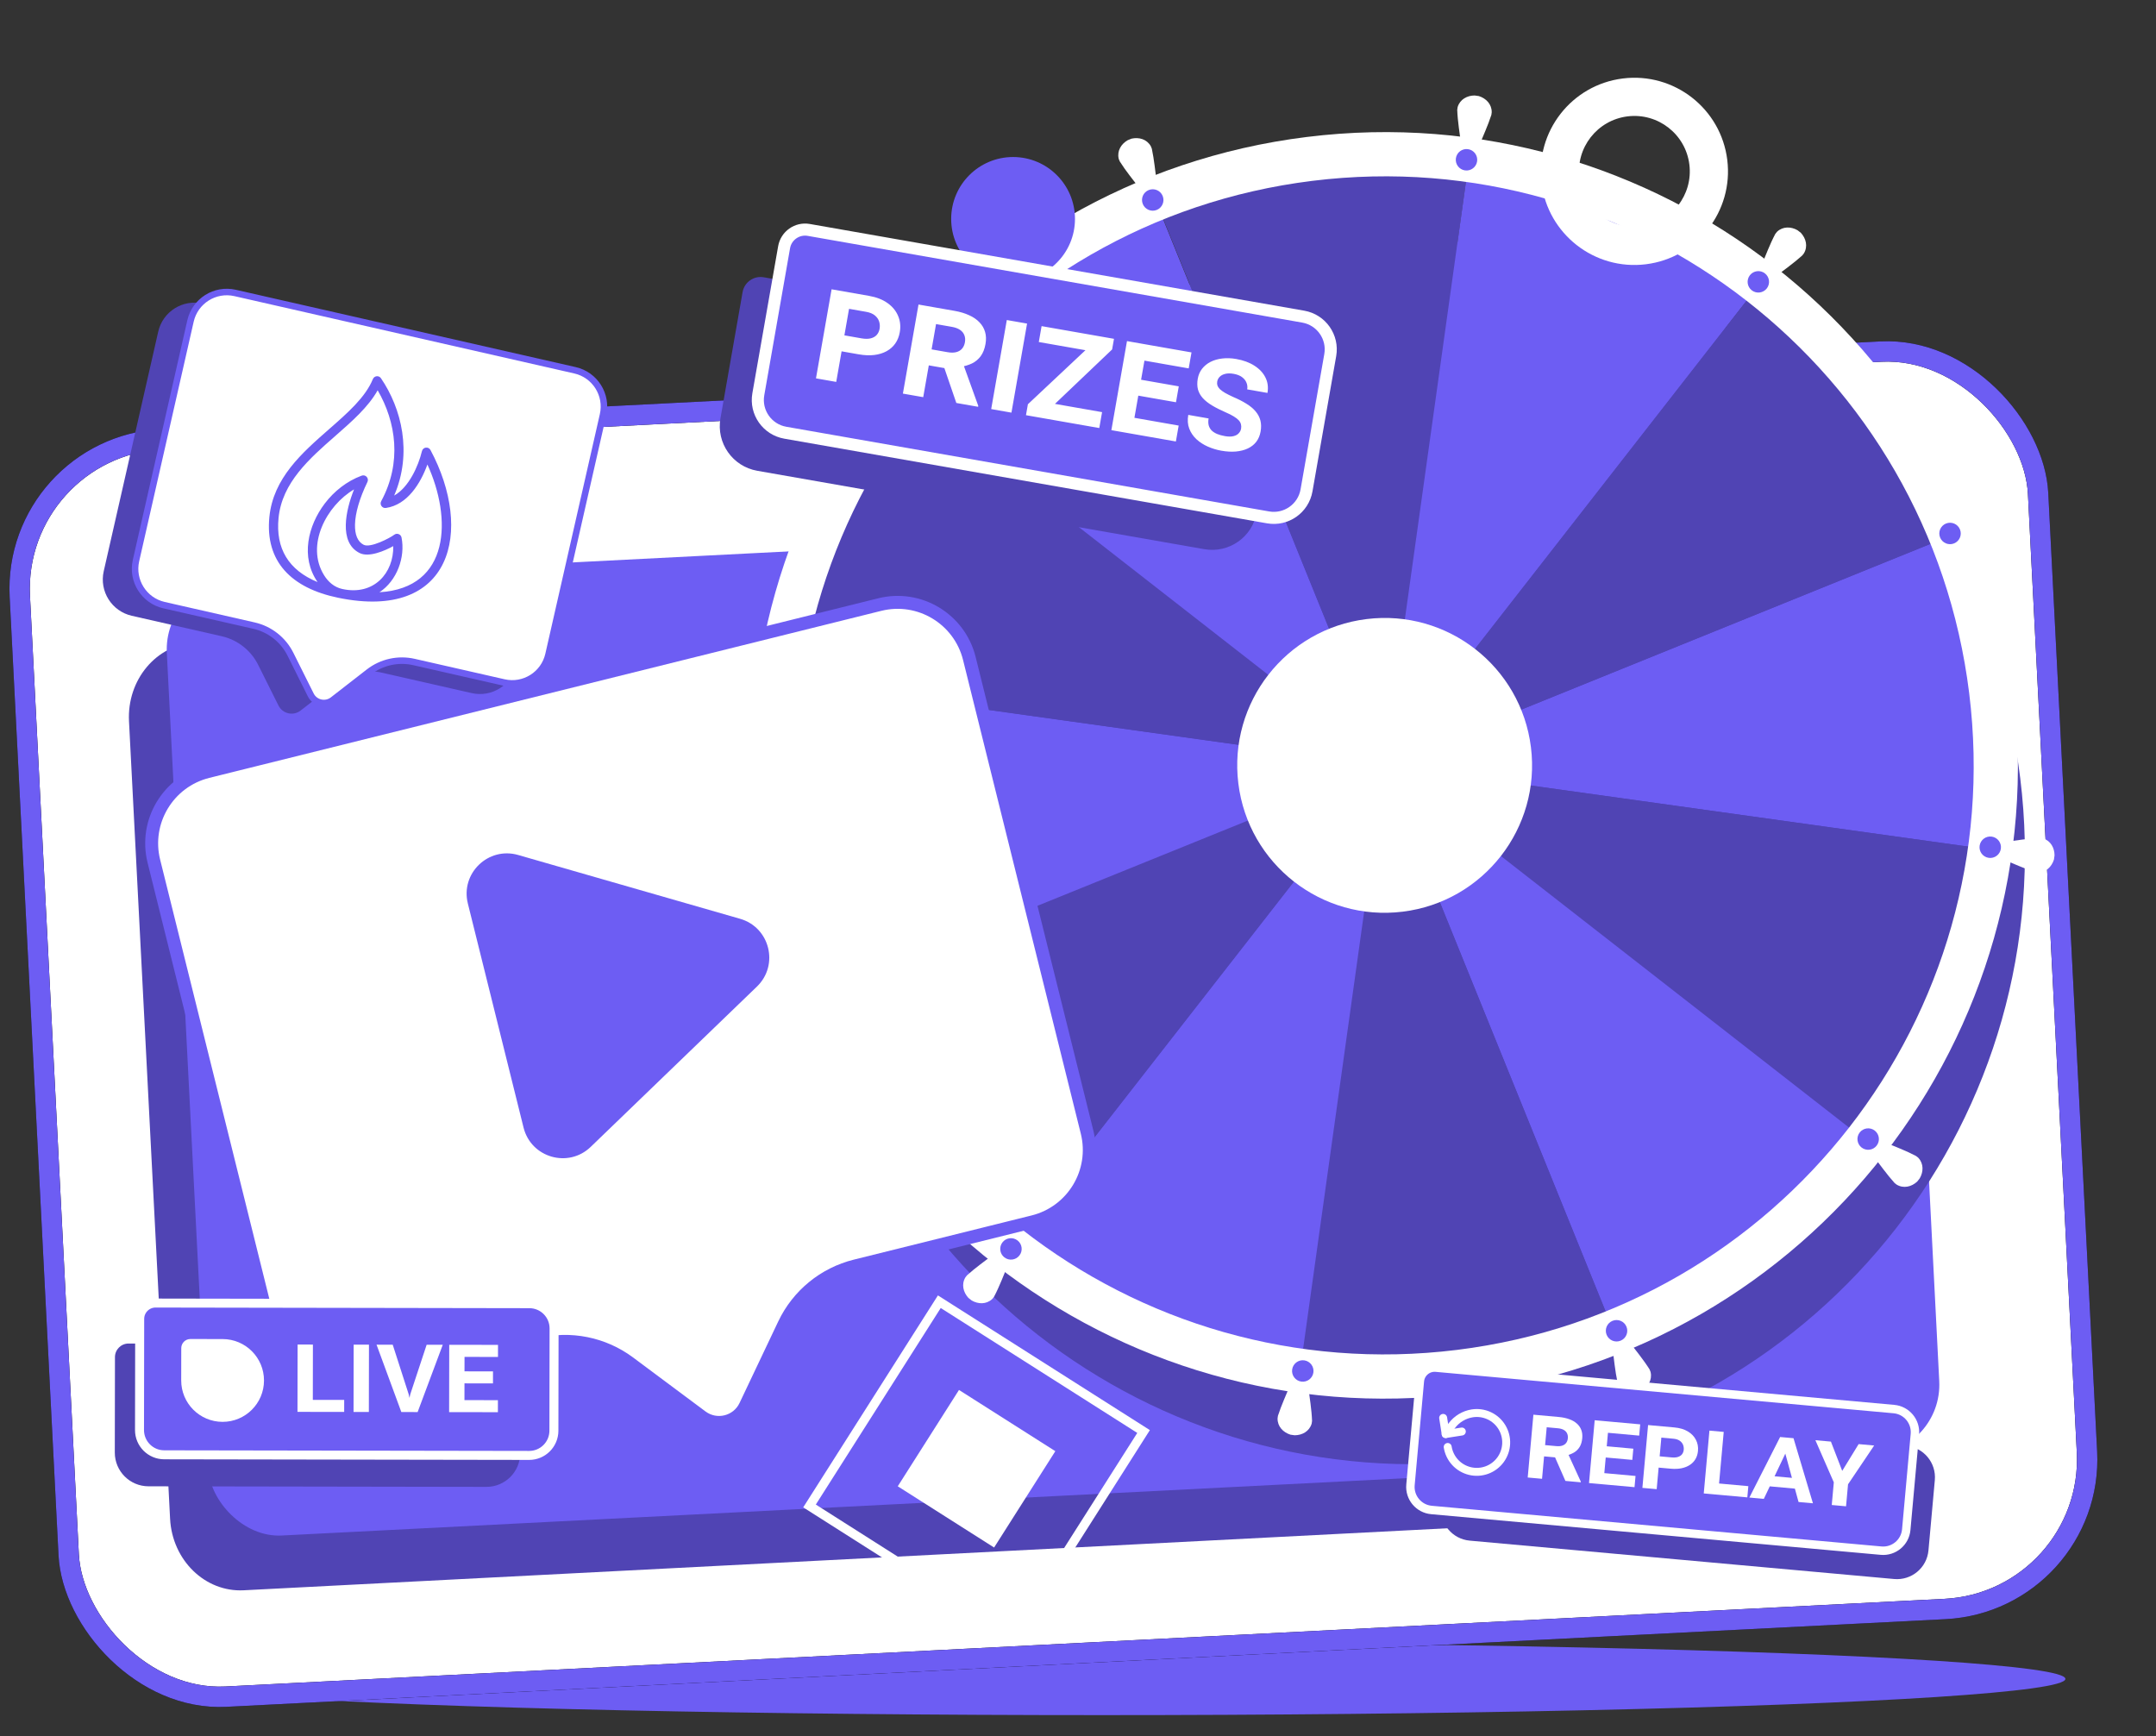 <svg xmlns="http://www.w3.org/2000/svg" width="714" height="575" viewBox="0 0 714 575" fill="none"><rect x="0" y="0" width="714" height="575" fill="#333333" stroke="none"/><ellipse cx="365" cy="556" rx="319" ry="12" fill="#6D5DF3"></ellipse><rect x="4.04" y="147.988" width="669.259" height="416.963" rx="49.593" transform="rotate(-2.919 4.04 147.988)" fill="white"></rect><rect x="4.04" y="147.988" width="669.259" height="416.963" rx="49.593" transform="rotate(-2.919 4.04 147.988)" stroke="black" stroke-width="6.741"></rect><rect x="4.04" y="147.988" width="669.259" height="416.963" rx="49.593" transform="rotate(-2.919 4.04 147.988)" stroke="#6D5DF3" stroke-width="6.741"></rect><path d="M42.722 238.869C42.014 225.141 51.775 213.479 64.522 212.822L591.526 185.671C604.273 185.015 615.18 195.612 615.887 209.34L629.494 473.458C630.202 487.186 620.442 498.848 607.695 499.505L80.69 526.656C67.943 527.312 57.036 516.715 56.329 502.987L42.722 238.869Z" fill="#5044B4"></path><rect x="54.072" y="193.166" width="573.926" height="316.942" rx="23.111" transform="rotate(-2.919 54.072 193.166)" fill="#6D5DF3"></rect><g clip-path="url(#clip0_373_980)"><path d="M493.029 483.353C603.954 469.634 682.754 368.59 669.034 257.665C655.315 146.741 554.271 67.941 443.347 81.66C332.422 95.38 253.622 196.424 267.341 307.348C281.061 418.273 382.105 497.073 493.029 483.353Z" fill="#5044B4"></path><path d="M649.71 175.888C663.311 209.466 667.834 246.033 662.824 281.913L458.423 253.371" fill="#6D5DF3"></path><path d="M662.824 281.913C657.813 317.793 643.447 351.722 621.168 380.289L458.423 253.371" fill="#5044B4"></path><path d="M621.168 380.289C598.889 408.857 569.483 431.057 535.905 444.658L458.423 253.371" fill="#6D5DF3"></path><path d="M535.941 444.667C502.363 458.268 465.797 462.791 429.917 457.781L458.459 253.38" fill="#5044B4"></path><path d="M429.983 457.92C394.103 452.91 360.174 438.544 331.606 416.265L458.525 253.52" fill="#6D5DF3"></path><path d="M331.576 416.135C303.009 393.856 280.809 364.45 267.208 330.872L458.495 253.39" fill="#5044B4"></path><path d="M267.198 330.908C253.597 297.33 249.074 260.764 254.085 224.884L458.485 253.426" fill="#6D5DF3"></path><path d="M254.055 224.845C259.065 188.965 273.432 155.036 295.711 126.469L458.456 253.387" fill="#5044B4"></path><path d="M295.695 126.533C317.974 97.966 347.38 75.766 380.958 62.165L458.44 253.452" fill="#6D5DF3"></path><path d="M381.032 62.142C414.61 48.541 451.177 44.019 487.057 49.029L458.514 253.43" fill="#5044B4"></path><path d="M487.037 49.044C522.917 54.055 556.846 68.421 585.414 90.7L458.495 253.445" fill="#6D5DF3"></path><path d="M585.332 90.662C613.9 112.941 636.1 142.347 649.701 175.925L458.413 253.407" fill="#5044B4"></path><path d="M483.392 454.317C594.316 440.597 673.117 339.553 659.397 228.629C645.678 117.704 544.634 38.904 433.709 52.624C322.785 66.343 243.985 167.387 257.704 278.312C271.424 389.236 372.468 468.036 483.392 454.317Z" stroke="white" stroke-width="14.646"></path><path d="M464.543 301.92C491.301 298.61 510.31 274.236 507.001 247.478C503.691 220.72 479.316 201.711 452.558 205.02C425.8 208.33 406.791 232.704 410.101 259.462C413.41 286.221 437.785 305.229 464.543 301.92Z" fill="white"></path></g><g clip-path="url(#clip1_373_980)"><path d="M658.567 165.748L659.384 165.417L659.554 165.377C662.069 164.829 664.343 166.215 665.582 168.361L666.106 169.654C666.66 172.153 665.909 174.746 663.577 176.044L662.766 176.373C655.458 177.939 647.064 177.79 640.241 180.699L639.388 178.595C646.472 175.805 652.118 169.795 658.567 165.748Z" fill="white"></path><path d="M675.63 277.509L676.503 277.63L676.671 277.681C679.123 278.464 680.399 280.801 680.399 283.279L680.206 284.66C679.437 287.102 677.49 288.971 674.822 288.93L673.954 288.809C666.843 286.512 659.648 282.186 652.284 281.293L652.598 279.045C660.127 280.171 668.023 277.789 675.63 277.509Z" fill="white"></path><path d="M634.527 382.828L635.223 383.37L635.343 383.498C637.075 385.402 637.012 388.064 635.772 390.21L634.915 391.31C633.027 393.04 630.407 393.685 628.117 392.316L627.426 391.777C622.416 386.232 618.348 378.888 612.417 374.433L613.813 372.643C619.771 377.382 627.799 379.267 634.527 382.828Z" fill="white"></path><path d="M546.272 453.485L546.603 454.302L546.643 454.473C547.191 456.988 545.805 459.262 543.659 460.501L542.367 461.024C539.867 461.579 537.275 460.827 535.977 458.496L535.648 457.684C534.081 450.377 534.23 441.983 531.321 435.159L533.425 434.307C536.215 441.391 542.225 447.037 546.272 453.485Z" fill="white"></path><path d="M434.512 470.549L434.39 471.422L434.34 471.59C433.557 474.042 431.22 475.318 428.741 475.318L427.36 475.125C424.918 474.356 423.049 472.409 423.09 469.741L423.211 468.874C425.509 461.762 429.835 454.567 430.727 447.203L432.975 447.517C431.85 455.047 434.231 462.942 434.512 470.549Z" fill="white"></path><path d="M329.193 429.446L328.651 430.142L328.524 430.262C326.619 431.994 323.957 431.931 321.811 430.691L320.711 429.834C318.981 427.946 318.336 425.326 319.705 423.036L320.244 422.345C325.789 417.335 333.133 413.267 337.588 407.336L339.378 408.732C334.639 414.69 332.754 422.718 329.193 429.446Z" fill="white"></path><path d="M258.535 341.191L257.718 341.522L257.548 341.562C255.033 342.11 252.758 340.724 251.519 338.578L250.996 337.286C250.441 334.786 251.193 332.194 253.524 330.896L254.336 330.567C261.643 329.001 270.037 329.149 276.861 326.24L277.713 328.344C270.629 331.134 264.983 337.144 258.535 341.191Z" fill="white"></path><path d="M241.471 229.431L240.598 229.309L240.431 229.259C237.979 228.476 236.702 226.139 236.702 223.66L236.895 222.279C237.665 219.837 239.612 217.968 242.279 218.009L243.147 218.13C250.258 220.428 257.453 224.754 264.817 225.646L264.503 227.894C256.974 226.769 249.079 229.15 241.471 229.431Z" fill="white"></path><path d="M282.574 124.112L281.879 123.57L281.759 123.443C280.027 121.539 280.09 118.876 281.329 116.73L282.186 115.631C284.074 113.901 286.695 113.255 288.985 114.625L289.675 115.163C294.685 120.709 298.753 128.053 304.685 132.507L303.289 134.297C297.33 129.558 289.302 127.673 282.574 124.112Z" fill="white"></path><path d="M370.829 53.454L370.498 52.637L370.458 52.467C369.91 49.952 371.296 47.678 373.442 46.438L374.734 45.915C377.234 45.361 379.826 46.112 381.125 48.443L381.453 49.255C383.02 56.562 382.871 64.956 385.78 71.78L383.676 72.632C380.886 65.549 374.876 59.902 370.829 53.454Z" fill="white"></path><path d="M482.589 36.39L482.711 35.517L482.761 35.35C483.544 32.898 485.882 31.621 488.36 31.621L489.741 31.814C492.183 32.584 494.052 34.531 494.011 37.199L493.89 38.066C491.593 45.178 487.267 52.373 486.374 59.736L484.126 59.422C485.251 51.893 482.87 43.998 482.589 36.39Z" fill="white"></path><path d="M587.909 77.493L588.451 76.798L588.578 76.678C590.482 74.946 593.145 75.009 595.291 76.248L596.391 77.106C598.12 78.993 598.766 81.614 597.396 83.904L596.858 84.595C591.312 89.605 583.968 93.673 579.514 99.604L577.724 98.208C582.463 92.25 584.348 84.222 587.909 77.493Z" fill="white"></path><path d="M647.124 179.96C648.941 179.224 649.818 177.154 649.081 175.336C648.345 173.519 646.275 172.642 644.458 173.378C642.64 174.115 641.764 176.185 642.5 178.002C643.236 179.82 645.306 180.696 647.124 179.96Z" fill="#6D5DF3"></path><path d="M658.615 284.095C660.557 284.366 662.351 283.011 662.622 281.069C662.893 279.127 661.539 277.333 659.597 277.062C657.655 276.791 655.861 278.145 655.589 280.087C655.318 282.029 656.673 283.823 658.615 284.095Z" fill="#6D5DF3"></path><path d="M616.498 380.024C618.045 381.229 620.276 380.954 621.481 379.407C622.687 377.861 622.411 375.63 620.865 374.424C619.319 373.218 617.088 373.494 615.882 375.04C614.676 376.587 614.952 378.818 616.498 380.024Z" fill="#6D5DF3"></path><path d="M532.06 442.043C532.796 443.861 534.866 444.737 536.684 444.001C538.501 443.265 539.378 441.195 538.642 439.377C537.906 437.56 535.835 436.683 534.018 437.419C532.201 438.156 531.324 440.226 532.06 442.043Z" fill="#6D5DF3"></path><path d="M427.925 453.534C427.654 455.476 429.009 457.271 430.951 457.542C432.893 457.813 434.687 456.458 434.958 454.516C435.229 452.574 433.875 450.78 431.933 450.509C429.991 450.238 428.197 451.592 427.925 453.534Z" fill="#6D5DF3"></path><path d="M331.997 411.418C330.791 412.964 331.067 415.195 332.613 416.401C334.159 417.607 336.39 417.331 337.596 415.785C338.802 414.238 338.526 412.007 336.98 410.801C335.433 409.596 333.202 409.872 331.997 411.418Z" fill="#6D5DF3"></path><path d="M269.978 326.98C268.16 327.716 267.284 329.786 268.02 331.604C268.756 333.421 270.826 334.298 272.644 333.561C274.461 332.825 275.338 330.755 274.601 328.938C273.865 327.12 271.795 326.244 269.978 326.98Z" fill="#6D5DF3"></path><path d="M258.487 222.845C256.545 222.574 254.751 223.928 254.48 225.87C254.208 227.812 255.563 229.606 257.505 229.878C259.447 230.149 261.241 228.794 261.512 226.852C261.783 224.91 260.429 223.116 258.487 222.845Z" fill="#6D5DF3"></path><path d="M300.603 126.916C299.057 125.71 296.826 125.986 295.62 127.532C294.414 129.078 294.69 131.309 296.236 132.515C297.782 133.721 300.013 133.445 301.219 131.899C302.425 130.352 302.149 128.121 300.603 126.916Z" fill="#6D5DF3"></path><path d="M385.041 64.897C384.305 63.079 382.235 62.203 380.417 62.939C378.6 63.675 377.723 65.745 378.46 67.562C379.196 69.38 381.266 70.257 383.083 69.52C384.901 68.784 385.777 66.714 385.041 64.897Z" fill="#6D5DF3"></path><path d="M489.176 53.406C489.447 51.464 488.093 49.67 486.151 49.398C484.209 49.127 482.415 50.482 482.143 52.424C481.872 54.366 483.227 56.16 485.169 56.431C487.111 56.702 488.905 55.348 489.176 53.406Z" fill="#6D5DF3"></path><path d="M585.105 95.522C586.311 93.976 586.035 91.745 584.489 90.539C582.942 89.333 580.711 89.609 579.505 91.155C578.3 92.702 578.576 94.933 580.122 96.138C581.668 97.344 583.899 97.068 585.105 95.522Z" fill="#6D5DF3"></path><circle cx="335.5" cy="72.5" r="20.5" fill="#6D5DF3"></circle></g><path fill-rule="evenodd" clip-rule="evenodd" d="M543.507 74.965C553.566 73.721 560.712 64.558 559.468 54.499C558.224 44.44 549.061 37.294 539.002 38.538C528.943 39.782 521.797 48.945 523.041 59.004C524.285 69.063 533.448 76.209 543.507 74.965ZM545.06 87.517C562.051 85.416 574.122 69.938 572.02 52.947C569.919 35.955 554.441 23.884 537.449 25.986C520.458 28.088 508.387 43.566 510.489 60.557C512.59 77.548 528.068 89.619 545.06 87.517Z" fill="white"></path><rect x="268.087" y="498.729" width="80.146" height="80.146" transform="rotate(-57.563 268.087 498.729)" stroke="white" stroke-width="3.024"></rect><rect x="297.31" y="492.217" width="37.805" height="37.805" transform="rotate(-57.563 297.31 492.217)" fill="white"></rect><path d="M52.401 109.823C53.911 103.184 60.518 99.026 67.158 100.536L179.728 126.143C186.367 127.653 190.525 134.26 189.015 140.9L170.965 220.247C169.455 226.887 162.848 231.045 156.209 229.534L126.416 222.757C121.176 221.565 115.679 222.785 111.436 226.082L99.548 235.318C97.127 237.198 93.591 236.394 92.222 233.651L85.499 220.182C83.1 215.374 78.671 211.896 73.431 210.704L43.639 203.927C36.999 202.417 32.841 195.81 34.351 189.17L52.401 109.823Z" fill="#5044B4"></path><path d="M63.09 106.304C64.6 99.664 71.207 95.506 77.847 97.016L190.416 122.624C197.056 124.134 201.214 130.741 199.704 137.38L181.654 216.727C180.144 223.367 173.537 227.525 166.897 226.015L137.105 219.238C131.865 218.046 126.367 219.266 122.124 222.562L110.236 231.798C107.816 233.679 104.28 232.875 102.911 230.132L96.188 216.663C93.788 211.855 89.359 208.377 84.12 207.185L54.327 200.408C47.688 198.897 43.53 192.29 45.04 185.651L63.09 106.304Z" fill="white" stroke="#6D5DF3" stroke-width="2.157"></path><path fill-rule="evenodd" clip-rule="evenodd" d="M117.247 162.078C108.142 167.425 101.137 180.568 107.329 190.506C108.686 192.687 110.663 194.461 113.334 195.052C123.883 197.383 130.414 189.669 130.235 180.862C127.38 182.431 122.15 184.69 119.08 183.143C112.08 179.628 114.526 168.875 117.248 162.078L117.247 162.078ZM125.07 129.249C131.181 139.771 133.154 153.192 126.232 165.99L126.235 165.991C125.658 167.061 126.539 168.404 127.792 168.223C134.926 167.199 139.278 160.082 141.545 153.831C149.672 171.543 149.213 194.751 125.654 196.13C131.464 192.352 134.283 184.495 132.972 177.998C132.75 176.889 131.43 176.422 130.556 177.092C129.161 178.158 122.706 181.557 120.439 180.42C118.422 179.404 117.483 177.013 117.564 173.695C117.657 169.905 119.055 165.035 121.683 159.612C122.274 158.39 121.079 156.986 119.69 157.551C114.878 159.349 110.655 162.653 107.534 166.779C102.034 174.05 99.427 184.447 105.171 192.767C95.527 188.799 91.249 181.637 92.248 171.53C93.406 159.826 102.471 151.882 111.029 144.387C116.597 139.505 121.965 134.802 125.071 129.25L125.07 129.249ZM109.014 142.094C115.145 136.723 121.015 131.581 123.483 125.54L123.486 125.541C123.939 124.428 125.467 124.244 126.157 125.256C132.982 135.251 136.641 149.958 130.533 164.117C135.386 161.414 138.549 154.336 139.731 149.419C140.073 148.001 141.913 147.816 142.564 149.033C156.852 175.757 149.794 205.759 112.008 197.965C96.475 194.761 87.754 185.967 89.208 171.225C90.483 158.33 100.016 149.98 109.014 142.094Z" fill="#6D5DF3"></path><path d="M245.922 96.74C246.499 93.449 249.635 91.249 252.926 91.826L409.8 119.337C417.959 120.768 423.414 128.543 421.983 136.702L416.198 169.691C414.767 177.851 406.992 183.305 398.833 181.874L250.775 155.91C242.615 154.479 237.16 146.704 238.591 138.544L245.922 96.74Z" fill="#5044B4"></path><path d="M431.601 104.863L267.832 76.143C263.997 75.471 260.343 78.034 259.67 81.87L251.13 130.568C250.081 136.552 254.081 142.254 260.065 143.303L419.943 171.341C425.926 172.39 431.628 168.39 432.677 162.406L440.535 117.598C441.584 111.614 437.584 105.912 431.601 104.863Z" fill="#6D5DF3"></path><path d="M431.601 104.863L267.832 76.143C263.997 75.471 260.343 78.034 259.67 81.87L251.13 130.568C250.081 136.552 254.081 142.254 260.065 143.303L419.943 171.341C425.926 172.39 431.628 168.39 432.677 162.406L440.535 117.598C441.584 111.614 437.584 105.912 431.601 104.863Z" stroke="white" stroke-width="4"></path><path d="M284.38 117.345L276.304 115.928L277.232 110.637L285.308 112.053C286.523 112.266 287.55 112.264 288.388 112.046C289.227 111.827 289.885 111.447 290.363 110.904C290.844 110.345 291.152 109.677 291.289 108.901C291.437 108.057 291.387 107.248 291.14 106.474C290.893 105.7 290.42 105.025 289.72 104.45C289.021 103.875 288.064 103.481 286.848 103.268L281.177 102.274L276.933 126.477L270.224 125.3L275.396 95.806L287.776 97.977C290.274 98.415 292.334 99.22 293.955 100.392C295.593 101.566 296.753 102.987 297.435 104.655C298.136 106.309 298.319 108.098 297.981 110.022C297.733 111.44 297.236 112.684 296.492 113.754C295.75 114.807 294.792 115.656 293.618 116.303C292.443 116.949 291.073 117.37 289.508 117.565C287.963 117.747 286.253 117.673 284.38 117.345ZM304.182 100.854L316.157 102.954C317.963 103.271 319.557 103.751 320.941 104.393C322.344 105.022 323.486 105.805 324.365 106.742C325.264 107.665 325.886 108.731 326.231 109.94C326.579 111.132 326.625 112.453 326.371 113.905C326.081 115.559 325.548 116.909 324.773 117.957C323.998 119.004 323.031 119.808 321.871 120.37C320.714 120.916 319.402 121.303 317.935 121.533L315.54 122.392L305.186 120.576L306.063 115.276L313.835 116.639C314.932 116.831 315.882 116.824 316.684 116.616C317.485 116.409 318.127 116.026 318.608 115.466C319.088 114.907 319.403 114.205 319.551 113.361C319.705 112.484 319.642 111.698 319.364 111.006C319.105 110.299 318.625 109.711 317.925 109.24C317.242 108.772 316.343 108.441 315.229 108.245L309.988 107.326L305.744 131.529L299.009 130.348L304.182 100.854ZM316.706 133.452L311.803 119.153L318.9 120.345L323.975 134.413L323.921 134.717L316.706 133.452ZM340.132 107.159L334.96 136.653L328.251 135.476L333.423 105.982L340.132 107.159ZM364.973 136.488L364.049 141.754L341.441 137.79L342.364 132.524L364.973 136.488ZM368.301 115.726L344.555 138.336L339.77 137.497L340.405 133.876L364.335 111.403L368.918 112.207L368.301 115.726ZM366.664 111.811L365.741 117.077L344.019 113.268L344.942 108.002L366.664 111.811ZM390.34 140.937L389.417 146.203L372.505 143.237L373.428 137.971L390.34 140.937ZM379.931 114.138L374.758 143.632L368.049 142.456L373.222 112.961L379.931 114.138ZM390.374 127.947L389.451 133.213L374.716 130.629L375.64 125.363L390.374 127.947ZM394.589 116.709L393.661 122L376.749 119.034L377.677 113.743L394.589 116.709ZM411.013 141.953C411.104 141.429 411.086 140.939 410.957 140.482C410.846 140.027 410.6 139.593 410.221 139.178C409.841 138.764 409.29 138.336 408.566 137.896C407.86 137.459 406.957 137.005 405.857 136.534C404.128 135.778 402.634 135.021 401.375 134.261C400.117 133.501 399.094 132.686 398.307 131.818C397.537 130.952 397.008 129.998 396.721 128.956C396.454 127.9 396.434 126.722 396.662 125.423C396.881 124.174 397.351 123.082 398.072 122.147C398.812 121.198 399.747 120.431 400.876 119.847C402.022 119.265 403.314 118.891 404.752 118.726C406.21 118.546 407.758 118.6 409.395 118.887C411.775 119.305 413.792 120.05 415.448 121.123C417.121 122.2 418.336 123.509 419.092 125.05C419.851 126.575 420.067 128.266 419.742 130.122L413.033 128.946C413.169 128.17 413.089 127.434 412.794 126.738C412.518 126.029 412.026 125.412 411.318 124.887C410.609 124.363 409.681 124 408.533 123.799C407.436 123.607 406.495 123.616 405.71 123.826C404.945 124.022 404.34 124.351 403.893 124.812C403.467 125.259 403.204 125.77 403.103 126.343C403.02 126.816 403.046 127.264 403.18 127.688C403.335 128.098 403.612 128.503 404.011 128.903C404.43 129.29 404.995 129.694 405.704 130.114C406.416 130.517 407.287 130.957 408.317 131.433C410.035 132.152 411.52 132.908 412.773 133.702C414.045 134.482 415.062 135.33 415.823 136.246C416.602 137.166 417.13 138.172 417.408 139.264C417.686 140.357 417.708 141.57 417.474 142.903C417.243 144.22 416.766 145.354 416.043 146.306C415.322 147.24 414.383 147.98 413.226 148.526C412.089 149.057 410.778 149.392 409.292 149.532C407.826 149.658 406.224 149.568 404.485 149.263C402.933 148.991 401.438 148.537 400.001 147.902C398.564 147.268 397.306 146.456 396.227 145.466C395.15 144.46 394.356 143.285 393.843 141.943C393.331 140.6 393.222 139.085 393.518 137.397L400.253 138.578C400.105 139.422 400.113 140.172 400.276 140.827C400.456 141.485 400.774 142.054 401.229 142.533C401.704 142.999 402.314 143.393 403.058 143.715C403.804 144.02 404.667 144.258 405.646 144.43C406.794 144.631 407.75 144.634 408.515 144.437C409.28 144.241 409.859 143.916 410.252 143.463C410.661 143.013 410.915 142.51 411.013 141.953Z" fill="white"></path><path d="M50.955 285.202C47.692 272.076 55.688 258.791 68.813 255.529L291.344 200.213C304.47 196.95 317.755 204.945 321.017 218.071L360.008 374.926C363.27 388.052 355.275 401.337 342.15 404.599L283.255 419.239C272.897 421.814 264.24 428.897 259.666 438.539L246.849 465.554C244.239 471.055 237.249 472.792 232.368 469.154L208.394 451.284C199.837 444.906 188.871 442.701 178.514 445.275L119.618 459.915C106.493 463.178 93.208 455.182 89.945 442.057L50.955 285.202Z" fill="white" stroke="#6D5DF3" stroke-width="4.284"></path><path d="M245.089 304.276C254.972 307.117 258.072 319.591 250.671 326.728L195.62 379.814C188.218 386.952 175.866 383.4 173.385 373.422L154.936 299.203C152.456 289.224 161.708 280.302 171.59 283.144L245.089 304.276Z" fill="#6D5DF3"></path><path d="M38.072 449.434C38.076 446.946 40.096 444.933 42.584 444.937L161.168 445.136C167.336 445.147 172.328 450.155 172.318 456.324L172.276 481.26C172.266 487.429 167.257 492.42 161.089 492.41L49.168 492.222C43 492.211 38.008 487.203 38.019 481.034L38.072 449.434Z" fill="#5044B4"></path><path d="M175.317 431.742L51.521 431.533C48.622 431.528 46.268 433.875 46.263 436.774L46.201 473.586C46.194 478.109 49.855 481.783 54.378 481.79L175.233 481.994C179.756 482.001 183.429 478.341 183.437 473.817L183.494 439.946C183.501 435.422 179.841 431.749 175.317 431.742Z" fill="#6D5DF3"></path><path d="M175.317 431.742L51.521 431.533C48.622 431.528 46.268 433.875 46.263 436.774L46.201 473.586C46.194 478.109 49.855 481.783 54.378 481.79L175.233 481.994C179.756 482.001 183.429 478.341 183.437 473.817L183.494 439.946C183.501 435.422 179.841 431.749 175.317 431.742Z" stroke="white" stroke-width="2.978"></path><path d="M113.988 463.613L113.982 467.593L101.887 467.573L101.893 463.592L113.988 463.613ZM103.627 445.28L103.59 467.576L98.518 467.567L98.556 445.272L103.627 445.28ZM122.191 445.311L122.154 467.607L117.082 467.598L117.12 445.303L122.191 445.311ZM135.866 461.755L141.291 445.344L146.63 445.353L138.306 467.634L134.593 467.628L135.866 461.755ZM130.057 445.325L135.33 461.696L136.66 467.631L132.909 467.625L124.698 445.316L130.057 445.325ZM164.895 463.698L164.888 467.679L152.104 467.657L152.111 463.677L164.895 463.698ZM153.845 445.365L153.807 467.66L148.736 467.652L148.773 445.356L153.845 445.365ZM163.265 454.165L163.258 458.146L152.12 458.127L152.127 454.146L163.265 454.165ZM164.926 445.383L164.919 449.383L152.135 449.362L152.142 445.362L164.926 445.383Z" fill="white"></path><path d="M60.028 446.467C60.03 444.793 61.389 443.439 63.062 443.442L73.742 443.46C81.313 443.473 87.441 449.621 87.428 457.193V457.193C87.415 464.764 81.267 470.892 73.696 470.879V470.879C66.124 470.866 59.997 464.718 60.01 457.146L60.028 446.467Z" fill="white"></path><path d="M479.976 468.669C480.151 466.731 481.864 465.303 483.801 465.478L631.276 478.816C637.031 479.337 641.274 484.424 640.754 490.179L638.649 513.446C638.129 519.202 633.041 523.445 627.286 522.925L486.724 510.212C480.969 509.691 476.726 504.604 477.246 498.849L479.976 468.669Z" fill="#5044B4"></path><path d="M627.199 466.643L475.557 452.928C472.852 452.683 470.461 454.678 470.216 457.383L467.109 491.73C466.728 495.951 469.84 499.682 474.06 500.063L622.958 513.53C627.179 513.912 630.91 510.8 631.291 506.58L634.15 474.976C634.531 470.755 631.419 467.025 627.199 466.643Z" fill="#6D5DF3"></path><path d="M627.199 466.643L475.557 452.928C472.852 452.683 470.461 454.678 470.216 457.383L467.109 491.73C466.728 495.951 469.84 499.682 474.06 500.063L622.958 513.53C627.179 513.912 630.91 510.8 631.291 506.58L634.15 474.976C634.531 470.755 631.419 467.025 627.199 466.643Z" stroke="white" stroke-width="2.79"></path><path d="M608.827 489.162L615.521 478.246L620.664 478.711L611.742 491.964L609.135 491.728L608.827 489.162ZM606.343 477.416L610.996 489.466L610.189 491.824L607.6 491.589L601.2 476.951L606.343 477.416ZM612.238 489.074L611.354 498.842L606.622 498.414L607.506 488.646L612.238 489.074Z" fill="white"></path><path d="M591.46 480.948L584.123 496.379L579.338 495.946L589.522 475.894L592.736 476.185L591.46 480.948ZM595.623 497.419L591.104 480.898L590.701 476.001L593.951 476.295L600.39 497.85L595.623 497.419ZM596.126 489.669L595.814 493.115L584.118 492.058L584.43 488.611L596.126 489.669Z" fill="white"></path><path d="M578.995 492.171L578.659 495.885L567.374 494.864L567.71 491.15L578.995 492.171ZM570.845 474.205L568.963 495.008L564.231 494.58L566.113 473.777L570.845 474.205Z" fill="white"></path><path d="M553.288 486.389L547.592 485.874L547.93 482.142L553.626 482.657C554.483 482.735 555.197 482.673 555.767 482.473C556.337 482.272 556.772 481.97 557.073 481.565C557.375 481.148 557.55 480.666 557.6 480.118C557.654 479.523 557.572 478.964 557.356 478.44C557.139 477.916 556.771 477.475 556.251 477.116C555.732 476.757 555.043 476.539 554.186 476.461L550.186 476.099L548.642 493.17L543.91 492.742L545.792 471.939L554.524 472.729C556.286 472.889 557.764 473.328 558.959 474.048C560.166 474.77 561.055 475.69 561.626 476.81C562.209 477.919 562.44 479.152 562.317 480.509C562.227 481.509 561.954 482.402 561.499 483.189C561.045 483.964 560.428 484.611 559.649 485.128C558.87 485.646 557.942 486.018 556.866 486.245C555.802 486.461 554.61 486.509 553.288 486.389Z" fill="white"></path><path d="M541.639 488.792L541.303 492.506L529.375 491.427L529.711 487.713L541.639 488.792ZM532.846 470.768L530.965 491.571L526.233 491.143L528.114 470.34L532.846 470.768ZM540.908 479.761L540.572 483.475L530.18 482.535L530.515 478.821L540.908 479.761ZM543.185 471.703L542.847 475.435L530.919 474.357L531.257 470.625L543.185 471.703Z" fill="white"></path><path d="M507.811 468.504L516.257 469.268C517.531 469.383 518.668 469.624 519.667 469.99C520.679 470.346 521.517 470.824 522.183 471.424C522.862 472.013 523.356 472.718 523.666 473.538C523.977 474.347 524.086 475.263 523.994 476.286C523.888 477.453 523.596 478.423 523.119 479.196C522.641 479.969 522.015 480.584 521.241 481.042C520.469 481.488 519.579 481.834 518.573 482.079L516.958 482.815L509.655 482.155L509.957 478.419L515.439 478.915C516.213 478.985 516.872 478.925 517.417 478.734C517.963 478.543 518.386 478.24 518.688 477.823C518.99 477.406 519.168 476.9 519.221 476.305C519.277 475.686 519.188 475.144 518.954 474.678C518.733 474.202 518.366 473.821 517.852 473.535C517.349 473.249 516.706 473.071 515.92 473L512.224 472.665L510.68 489.736L505.93 489.307L507.811 468.504ZM518.411 490.436L514.172 480.781L519.175 481.197L523.52 490.682L523.501 490.896L518.411 490.436Z" fill="white"></path><g clip-path="url(#clip2_373_980)"><path fill-rule="evenodd" clip-rule="evenodd" d="M487.347 466.763L487.352 466.763C489.513 466.425 491.726 466.735 493.71 467.655C495.695 468.574 497.362 470.062 498.501 471.929C499.641 473.796 500.2 475.959 500.11 478.144C500.02 480.33 499.284 482.439 497.995 484.206C496.706 485.973 494.922 487.318 492.868 488.071C490.815 488.824 488.584 488.951 486.458 488.437C484.333 487.922 482.407 486.788 480.926 485.179C479.444 483.57 478.473 481.558 478.135 479.397C478.023 478.68 478.513 478.007 479.231 477.895C479.948 477.783 480.621 478.273 480.733 478.991C480.991 480.638 481.731 482.172 482.86 483.398C483.989 484.624 485.457 485.488 487.077 485.881C488.697 486.273 490.398 486.176 491.963 485.602C493.528 485.028 494.888 484.003 495.87 482.656C496.853 481.31 497.414 479.702 497.483 478.036C497.552 476.37 497.125 474.722 496.256 473.299C495.388 471.875 494.117 470.742 492.605 470.041C491.093 469.34 489.407 469.103 487.761 469.36C485.411 469.738 483.297 471.007 481.86 472.904L479.827 475.69C479.399 476.277 478.577 476.406 477.99 475.978C477.403 475.55 477.275 474.727 477.703 474.14L479.742 471.345L479.755 471.327C481.602 468.883 484.323 467.248 487.347 466.763Z" fill="white"></path><path fill-rule="evenodd" clip-rule="evenodd" d="M477.726 468.269C478.443 468.156 479.116 468.647 479.228 469.364L479.861 473.414L483.91 472.78C484.628 472.668 485.3 473.159 485.412 473.876C485.525 474.594 485.034 475.266 484.316 475.379L478.968 476.215C478.251 476.327 477.578 475.836 477.466 475.119L476.63 469.771C476.517 469.053 477.008 468.381 477.726 468.269Z" fill="white"></path></g><defs><clipPath id="clip0_373_980"><rect width="454.46" height="467" fill="white" transform="translate(205.147 55.85) rotate(-7.051)"></rect></clipPath><clipPath id="clip1_373_980"><rect width="454.46" height="467" fill="white" transform="translate(205.147 55.85) rotate(-7.051)"></rect></clipPath><clipPath id="clip2_373_980"><rect width="25.984" height="25.984" fill="white" transform="translate(474.218 466.86) rotate(-8.888)"></rect></clipPath></defs></svg>
